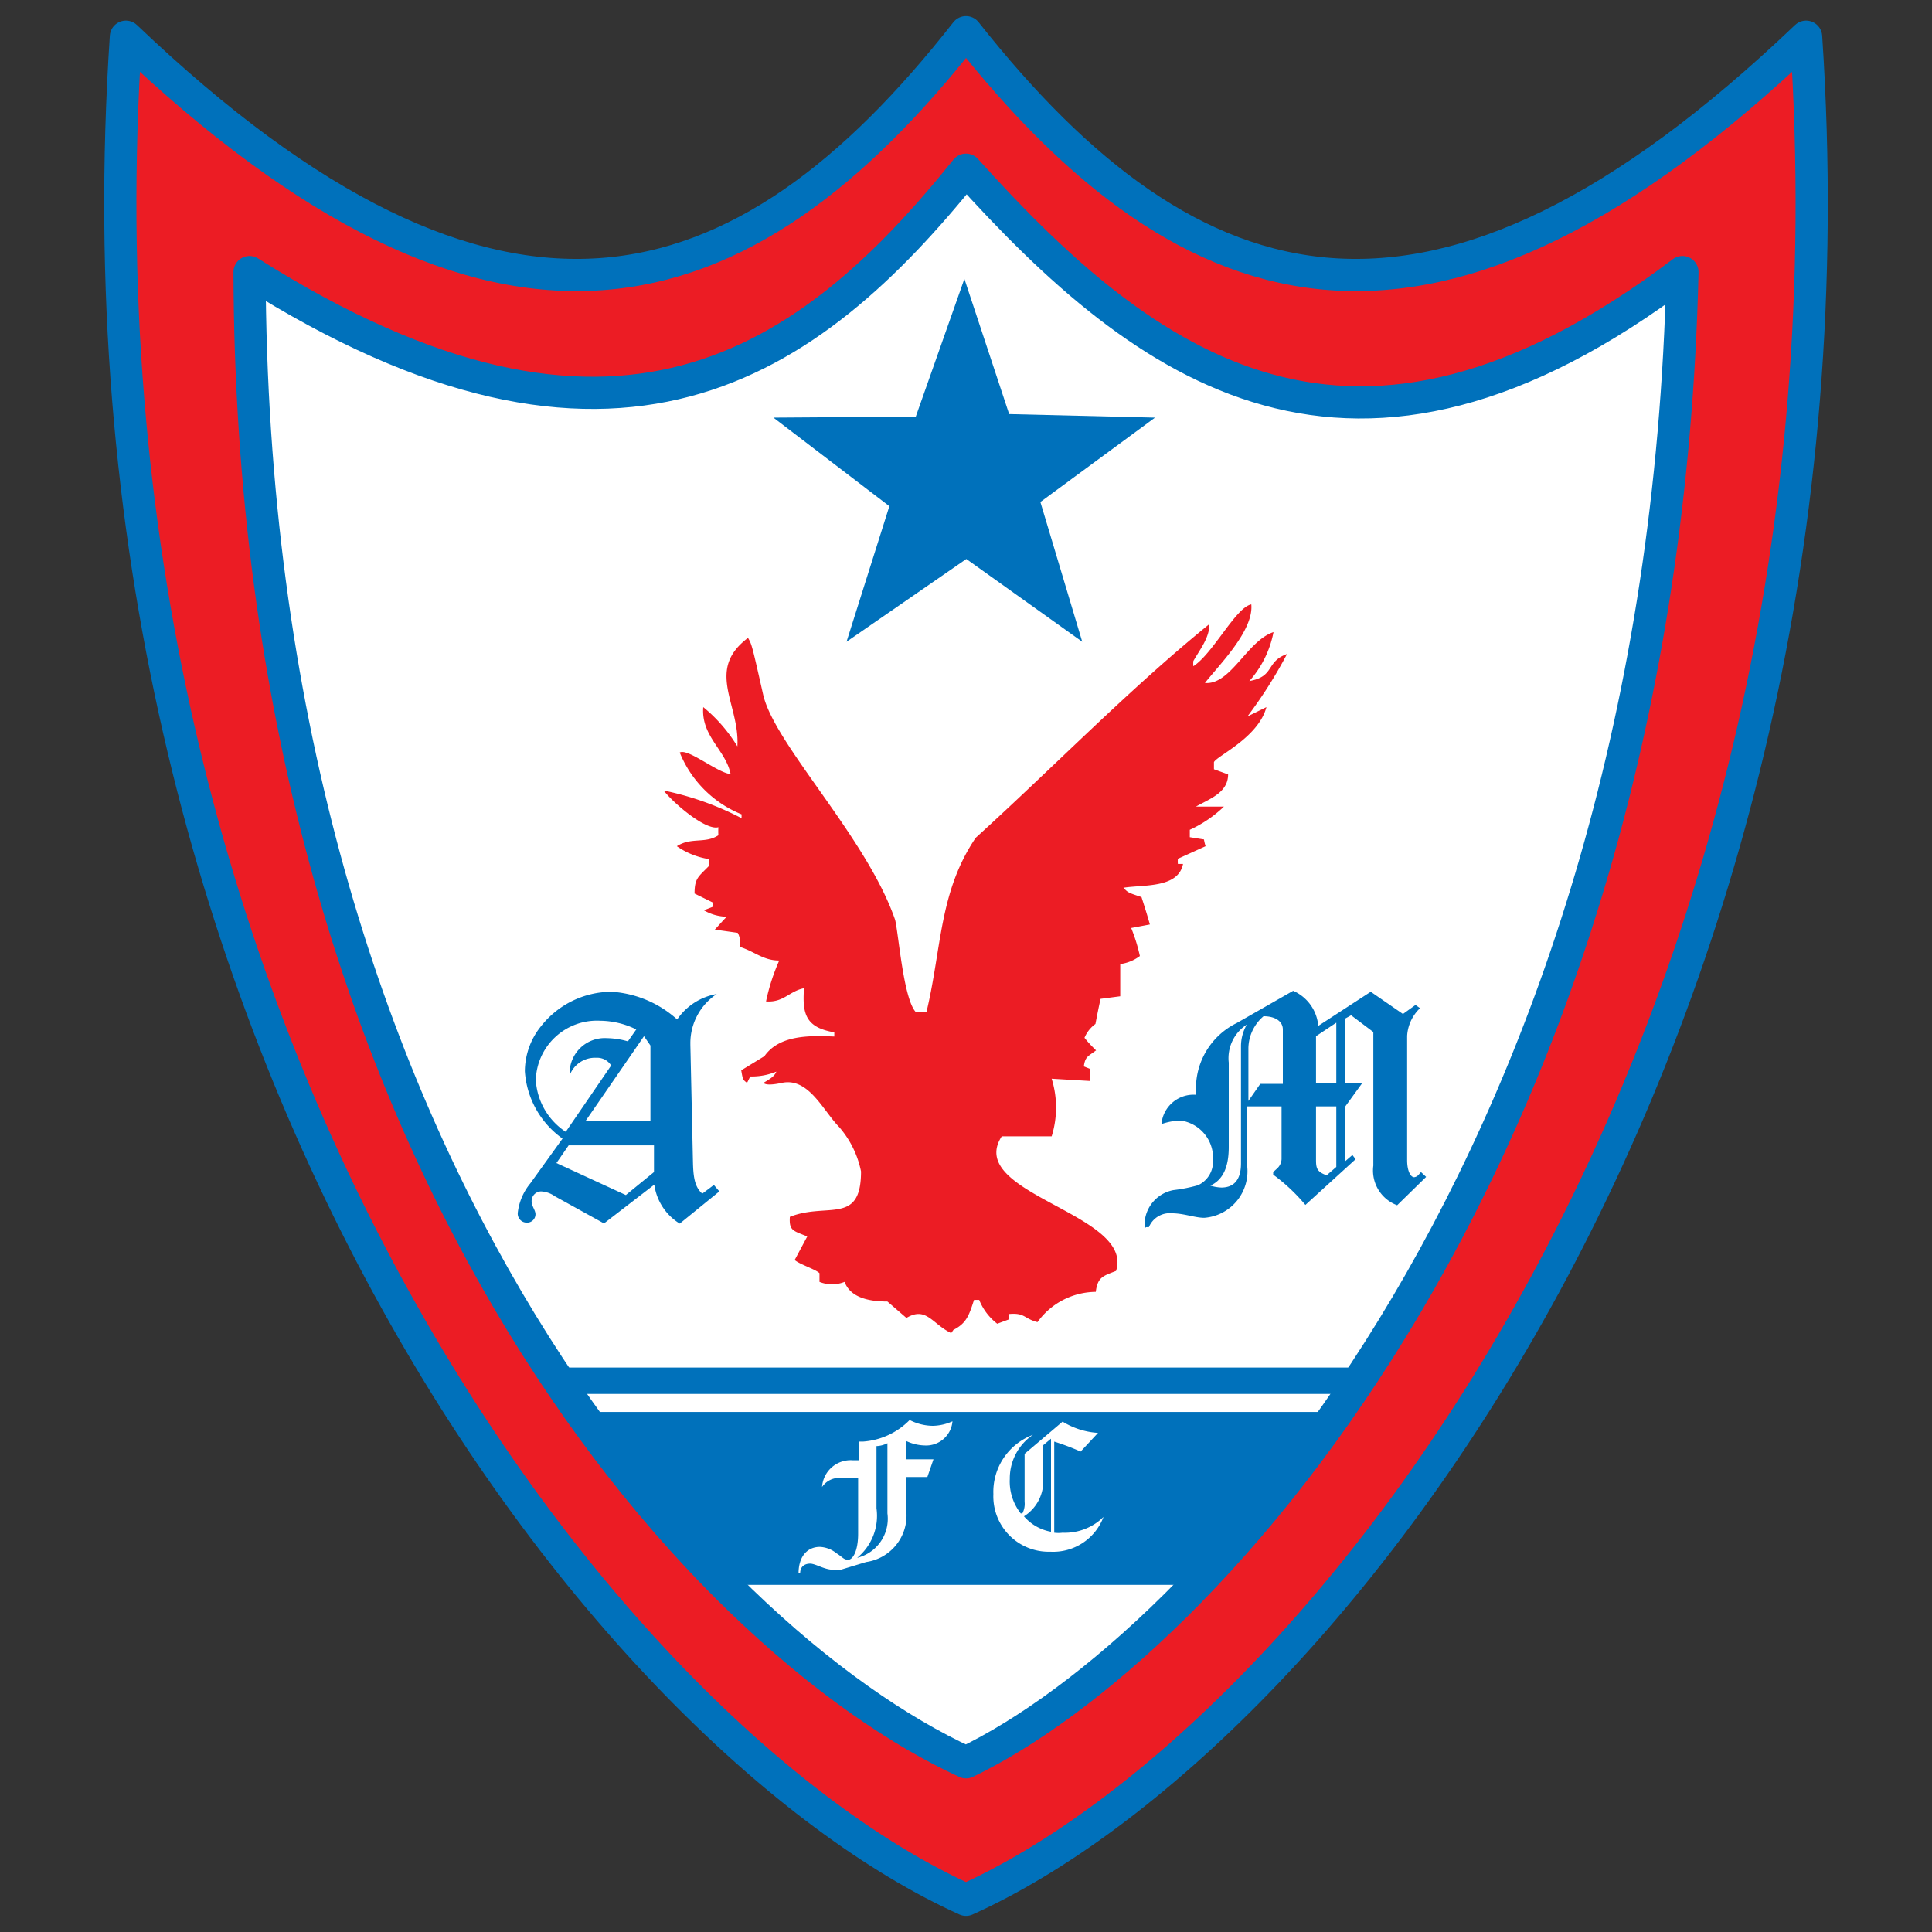 <?xml version="1.0" encoding="iso-8859-1"?>
<svg xmlns="http://www.w3.org/2000/svg" width="60" height="60" viewBox="0 0 60 60"><rect x="0" y="0" width="60" height="60" fill="#333333" stroke="none"/><defs><style>.cls-1,.cls-3{fill:#ec1c24;}.cls-1,.cls-2{stroke:#0071bb;stroke-linecap:round;stroke-linejoin:round;}.cls-1,.cls-2,.cls-3,.cls-4{fill-rule:evenodd;}.cls-2,.cls-6{fill:#fff;}.cls-4,.cls-5{fill:#0071bb;}</style></defs><g id="aguia_marabapa" data-name="aguia marabapa"><path class="cls-1" d="M30,59C18.92,54,1.83,32.35,3.91,1.14,15.42,12.12,23.05,9.87,30,1c7,8.87,14.58,11.12,26.09.14C58.17,32.35,41.08,54,30,59Z"/><path class="cls-2" d="M30,54.73c-8.34-3.84-22.18-19-22.25-46.28C19.1,15.63,25.12,11.34,30,5.27c5.6,6.23,12,10.94,22.25,3.18C51.61,35.87,37.45,51.14,30,54.73Z"/><path class="cls-3" d="M29.54,41.4c-.59-.28-.77-.84-1.39-.47l-.59-.51c-.5,0-1.14-.09-1.33-.61a1.05,1.05,0,0,1-.78,0v-.27c-.12-.12-.63-.28-.77-.41l.39-.73c-.43-.18-.57-.17-.54-.61,1.16-.46,2.21.27,2.21-1.41A3,3,0,0,0,26.06,35c-.5-.51-.95-1.55-1.78-1.37q-.47.1-.57,0c.16-.1.34-.19.4-.35a2,2,0,0,1-.81.15l-.1.2c-.13-.1-.13-.1-.18-.39l.72-.44c.47-.67,1.43-.64,2.17-.61v-.13c-.88-.15-1-.56-.94-1.37-.46.09-.63.45-1.18.41a6.25,6.25,0,0,1,.41-1.27c-.49,0-.75-.27-1.21-.42,0-.15,0-.3-.08-.44l-.71-.1c.12-.13.24-.27.37-.4a1.46,1.46,0,0,1-.71-.2l.28-.11v-.13l-.57-.28c0-.48.12-.52.45-.86a1.91,1.91,0,0,1,0-.21,2.37,2.37,0,0,1-1-.4c.45-.29.88-.07,1.29-.34a2.09,2.09,0,0,1,0-.25c-.38.11-1.36-.71-1.7-1.14a9.22,9.22,0,0,1,2.42.86v-.12a3.48,3.48,0,0,1-1.92-1.92c.25-.14,1.17.63,1.58.67-.15-.75-.92-1.17-.85-2.08a4.78,4.78,0,0,1,1.06,1.22c.08-1.31-1-2.37.33-3.37.12.21.12.21.47,1.76s3.22,4.44,4.1,7c.11.46.26,2.48.65,2.87l.32,0c.48-2,.39-3.73,1.53-5.42,2.4-2.18,4.77-4.62,7.26-6.64,0,.43-.29.78-.5,1.15a1,1,0,0,0,0,.16c.61-.39,1.32-1.83,1.8-1.92.08.81-1,1.88-1.44,2.44.8.07,1.31-1.31,2.13-1.58a3.19,3.19,0,0,1-.75,1.52c.8-.14.5-.6,1.17-.84a14.17,14.17,0,0,1-1.23,1.94l.59-.29c-.25.95-1.55,1.52-1.63,1.71l0,.22.44.16c0,.57-.58.76-1,1l.87,0a3.83,3.83,0,0,1-1.06.72V26l.44.07a1.6,1.6,0,0,0,.05.21l-.86.39a.88.88,0,0,0,0,.16l.16,0c-.15.76-1.22.64-1.85.74.14.15.14.15.56.29.09.28.18.56.26.85l-.58.11a5.32,5.32,0,0,1,.27.87,1.3,1.3,0,0,1-.61.25c0,.34,0,.69,0,1l-.61.08c-.06.26-.11.52-.16.78a1,1,0,0,0-.34.43q.16.2.36.39c-.25.19-.34.19-.38.5l.18.07,0,.38-1.18-.07a3,3,0,0,1,0,1.79l-1.55,0c-1.16,1.79,4.13,2.39,3.55,4.18-.41.16-.57.19-.63.65a2.25,2.25,0,0,0-1.81.94c-.43-.11-.38-.3-.9-.25l0,.17-.35.13a1.76,1.76,0,0,1-.56-.74l-.16,0c-.15.45-.22.72-.64.93Z"/><polygon class="cls-4" points="29.95 8.66 31.34 12.86 35.87 12.97 32.31 15.59 33.61 19.93 30.01 17.36 26.29 19.93 27.62 15.72 24.02 12.97 28.44 12.94 29.95 8.66 29.95 8.66"/><path class="cls-5" d="M18.75,38l1.57-1.21A1.69,1.69,0,0,0,21.11,38l1.23-1-.17-.2-.36.27c-.24-.21-.28-.53-.29-1l-.08-3.62v-.05a1.83,1.83,0,0,1,.82-1.53l0,0a1.87,1.87,0,0,0-1.23.79A3.37,3.37,0,0,0,19,30.8a2.8,2.8,0,0,0-2.19,1.06,2.24,2.24,0,0,0-.51,1.41,2.79,2.79,0,0,0,1.17,2.09l-1,1.39a1.75,1.75,0,0,0-.39.91.28.28,0,0,0,.28.31.26.26,0,0,0,.27-.26c0-.13-.12-.25-.12-.4A.3.3,0,0,1,16.8,37a.8.8,0,0,1,.43.15l1.52.84Zm-1.18-2.85a2.07,2.07,0,0,1-.93-1.61,1.9,1.9,0,0,1,2-1.84,2.58,2.58,0,0,1,1.12.27l-.26.37a2.51,2.51,0,0,0-.66-.1,1.09,1.09,0,0,0-1.15,1.1v.06a.84.84,0,0,1,.83-.55.51.51,0,0,1,.46.24l-1.41,2.06Zm.61-.33L20,32.18h0l.2.29,0,2.34Zm1.27,2.3-2.17-1,.38-.55h2.65v.83l-.87.71Z"/><path class="cls-5" d="M35.59,38.11h.09a.7.7,0,0,1,.72-.43c.36,0,.71.14,1,.14a1.45,1.45,0,0,0,1.33-1.63V34.36h1.07V36a.42.42,0,0,1-.14.29l-.12.11v.08a5.61,5.61,0,0,1,1,.94L42.1,36,42,35.87l-.22.19v-1.7l.53-.73h-.53v-2l.18-.1.69.52v4.15a1.15,1.15,0,0,0,.74,1.23l.9-.88-.16-.15-.08.09a.21.21,0,0,1-.13.07c-.11,0-.22-.19-.22-.53V32.17a1.29,1.29,0,0,1,.4-.86l-.14-.1-.39.28-1-.69-1.63,1.06a1.31,1.31,0,0,0-.78-1.09l-1.75,1A2.26,2.26,0,0,0,37.15,34a1,1,0,0,0-1.08.91,1.91,1.91,0,0,1,.6-.11,1.17,1.17,0,0,1,1,1.24.8.8,0,0,1-.47.77,4.89,4.89,0,0,1-.76.15,1.1,1.1,0,0,0-.89,1.19Zm5.28-4.48V32.18l.63-.42v1.87Zm-2.1.53v-1.6a1.33,1.33,0,0,1,.47-1c.38,0,.6.17.6.41v1.69h-.7l-.37.53Zm-1.18,2.66c.39-.18.57-.57.57-1.2V33a1.24,1.24,0,0,1,.56-1.18,1.35,1.35,0,0,0-.18.67v3.64c0,.5-.21.75-.61.75a1.28,1.28,0,0,1-.34-.06Zm3.61-.32c-.31-.11-.33-.23-.33-.49V34.36h.63v1.88l-.3.26Z"/><path class="cls-4" d="M22.51,49.22A41.66,41.66,0,0,1,18,43.85H41.54a45.88,45.88,0,0,1-4.4,5.37Zm-4.89-5.93c-.18-.27-.37-.54-.55-.82h25.4c-.18.28-.36.55-.55.82Z"/><path class="cls-6" d="M26.65,45.91v1.72c0,.55-.17.81-.31.81s-.18-.09-.36-.2a.88.88,0,0,0-.52-.2c-.39,0-.66.3-.66.82v0h.05c0-.21.14-.3.31-.3s.44.19.72.19a.74.74,0,0,0,.23,0l.79-.24a1.46,1.46,0,0,0,1.24-1.64v-1h.66l.19-.55h-.85v-.57a1.41,1.41,0,0,0,.58.14.82.82,0,0,0,.86-.75l0,0a1.54,1.54,0,0,1-.61.14,1.6,1.6,0,0,1-.72-.18,2.25,2.25,0,0,1-1.45.67h-.13v.58h-.19a.89.89,0,0,0-.95.83h0a.64.64,0,0,1,.59-.28Zm.57-1a.82.82,0,0,0,.34-.09V47a1.25,1.25,0,0,1-.94,1.38,1.69,1.69,0,0,0,.6-1.54V44.92Z"/><path class="cls-6" d="M31.7,47a1.6,1.6,0,0,1-.34-1.07,1.63,1.63,0,0,1,.72-1.37v0a1.89,1.89,0,0,0-1.23,1.84,1.72,1.72,0,0,0,1.77,1.79,1.67,1.67,0,0,0,1.65-1.08l0,0A1.71,1.71,0,0,1,33,47.6a1.1,1.1,0,0,1-.26,0V44.77a7.67,7.67,0,0,1,.82.31l.54-.58h0A2.38,2.38,0,0,1,33,44.15l-1.18,1v1.49a.62.62,0,0,1-.07.36Zm.94.57a1.45,1.45,0,0,1-.84-.48A1.28,1.28,0,0,0,32.4,46V44.88l.24-.2v2.88Z"/></g></svg>